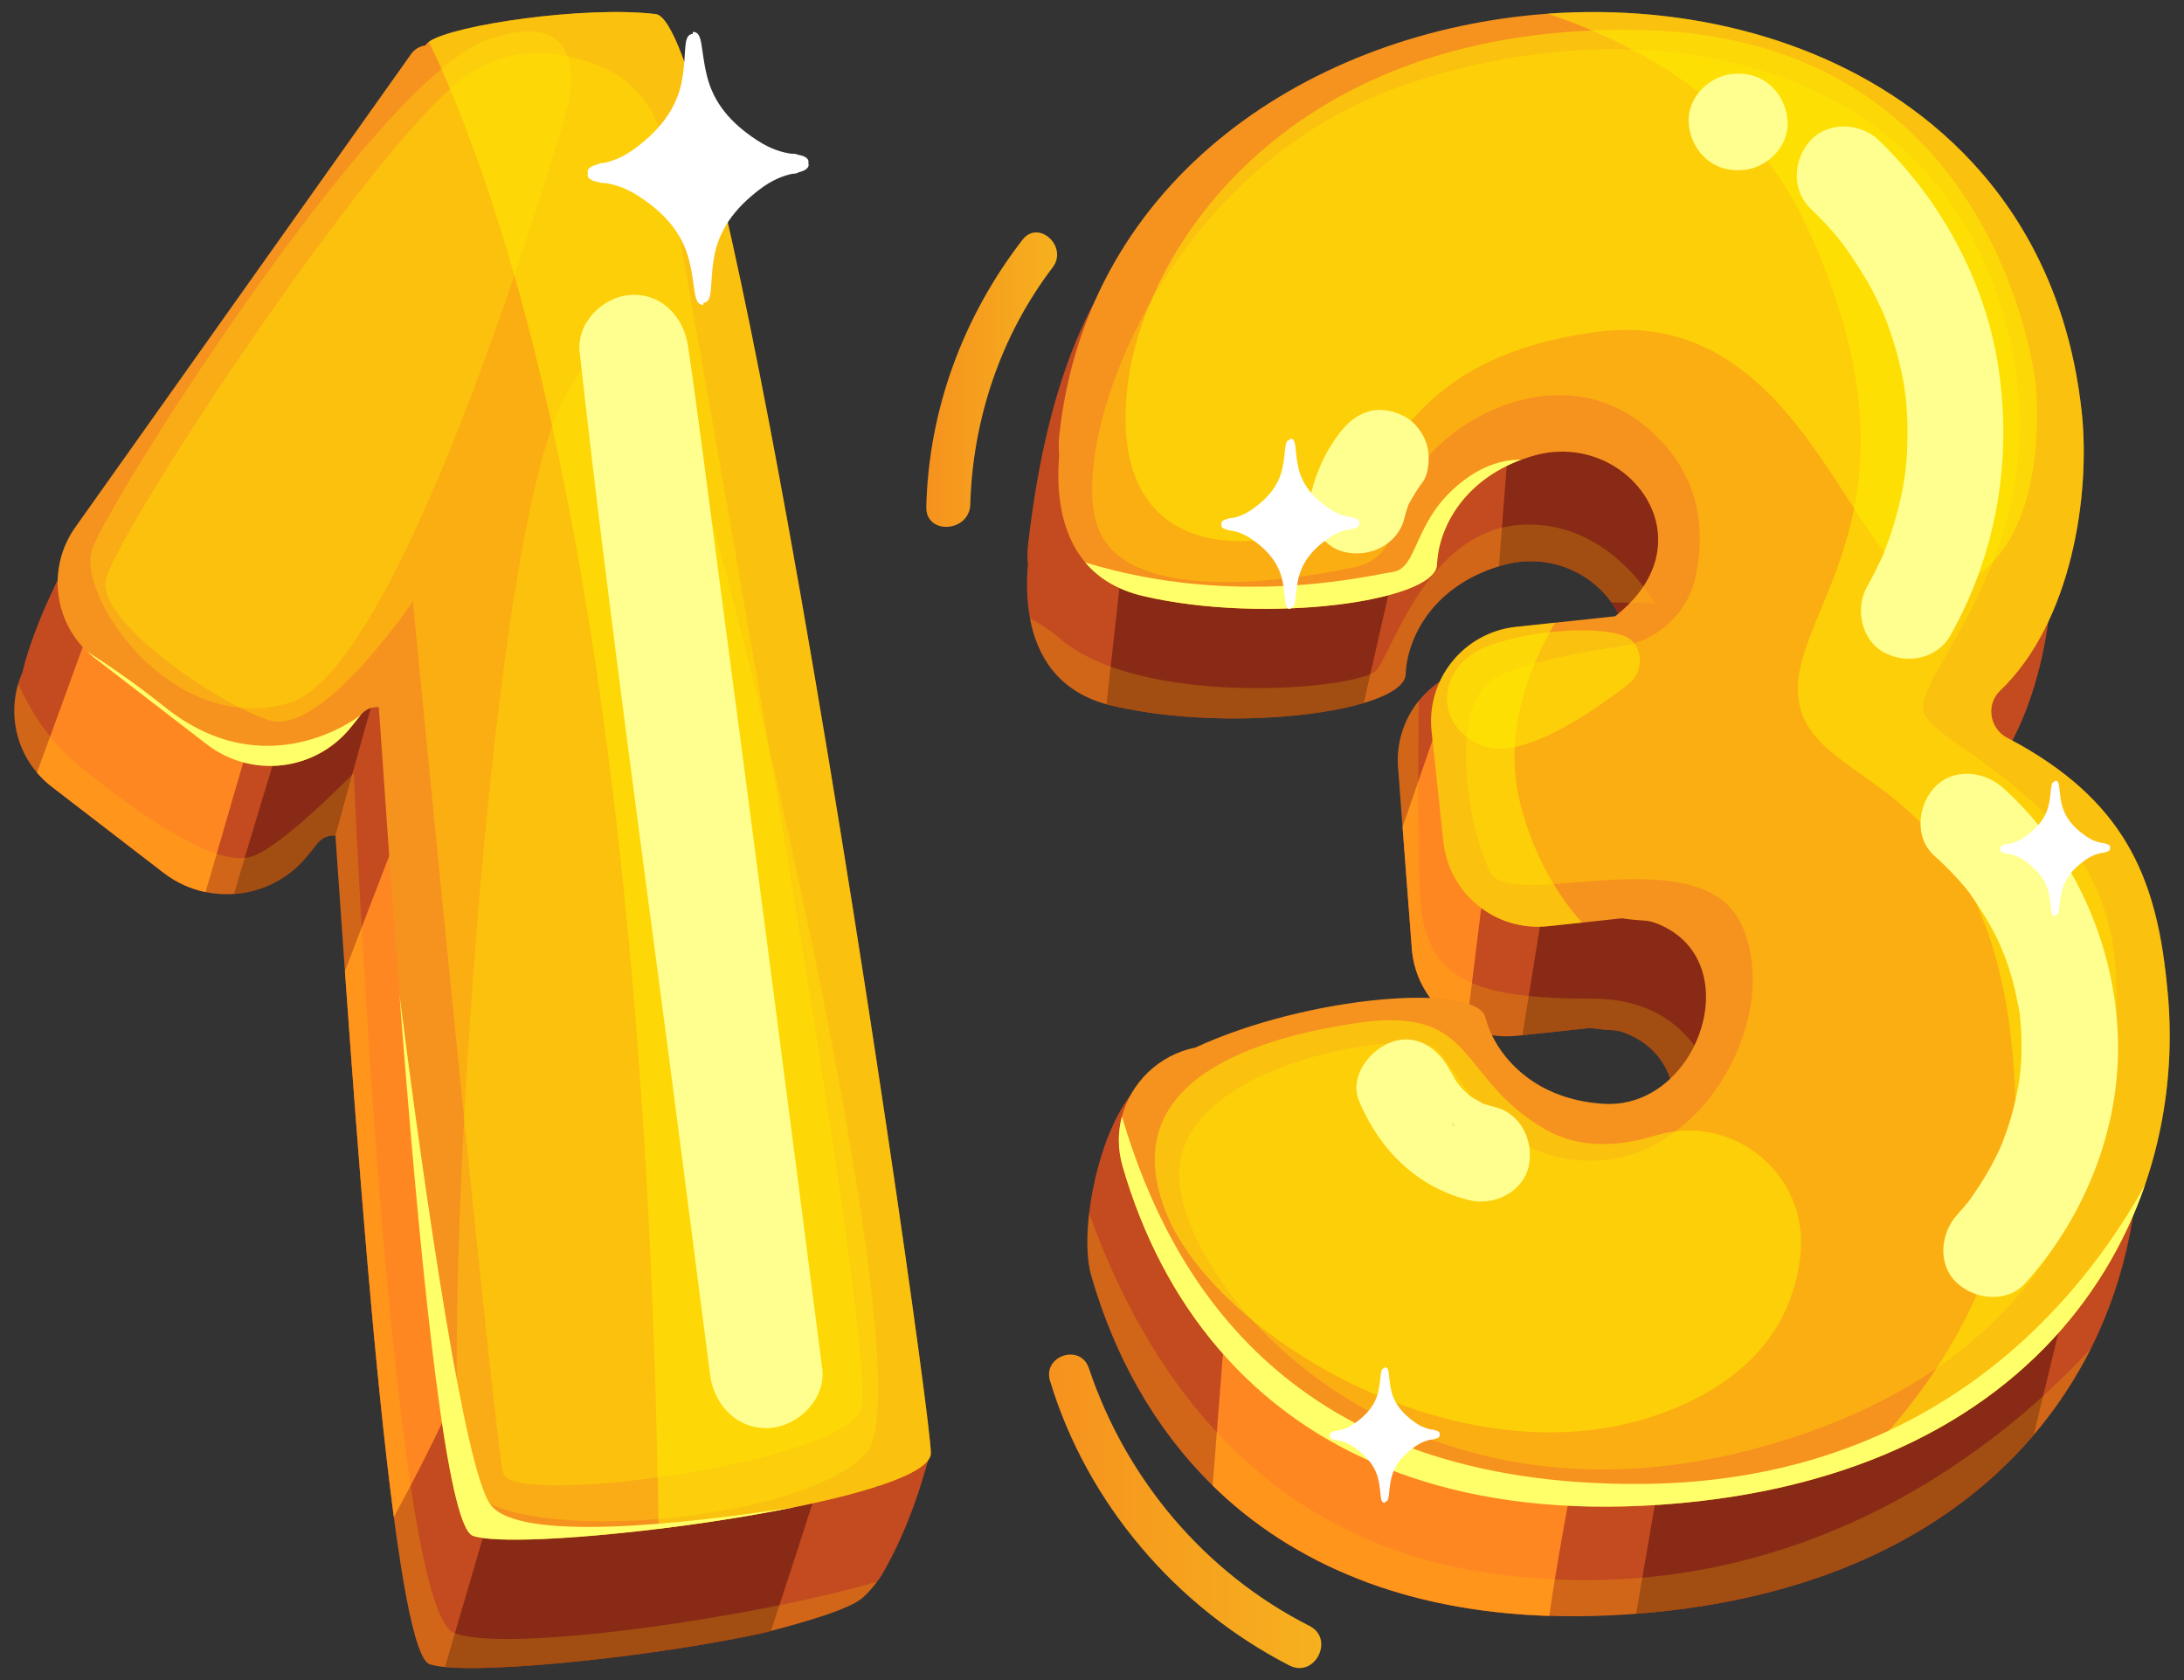 <svg width="91" height="70" viewBox="0 0 91 70" fill="none" xmlns="http://www.w3.org/2000/svg">
<rect x="0" y="0" width="91" height="70" fill="#333333" stroke="none"/>
<path d="M18.919 64.899C17.579 64.95 17.658 67.031 18.999 66.98C20.337 66.928 20.26 64.847 18.919 64.899Z" fill="#00676B"/>
<path d="M15.941 30.84C14.602 30.892 14.68 32.972 16.021 32.921C17.359 32.87 17.282 30.789 15.941 30.84Z" fill="#00676B"/>
<path opacity="0.4" d="M17.04 10.441C17.04 10.441 13.126 24.823 9.529 25.421C5.932 26.02 5.12 22.054 6.473 19.105C7.825 16.157 15.333 7.484 16.499 7.797C17.664 8.11 17.04 10.441 17.04 10.441Z" fill="#FFF100"/>
<path d="M38.742 60.529C38.721 60.649 38.691 60.774 38.654 60.907C38.428 61.714 37.855 63.726 36.739 65.625C36.687 65.714 36.557 65.893 36.546 65.897C36.355 66.155 36.147 66.395 35.933 66.577C35.406 67.029 33.723 67.547 31.743 68.049C31.741 68.051 31.74 68.051 31.738 68.051C29.86 68.451 27.692 68.795 25.632 69.046C22.65 69.41 19.889 69.585 18.54 69.456C18.264 69.429 18.047 69.391 17.898 69.338C17.826 69.314 17.756 69.243 17.682 69.135C17.342 68.616 17.008 67.18 16.687 65.135C15.787 59.43 14.977 48.983 14.371 40.456C14.228 38.438 14.095 36.527 13.976 34.812C13.974 34.812 13.974 34.812 13.974 34.812C13.708 34.79 13.424 34.888 13.225 35.136L12.814 35.645C12.028 36.622 10.907 37.167 9.747 37.246C9.354 37.273 8.956 37.249 8.565 37.167C7.946 37.039 7.344 36.773 6.81 36.361L2.148 32.773C1.922 32.599 1.718 32.403 1.538 32.191C0.662 31.161 0.38 29.761 0.759 28.487C0.805 28.326 0.863 28.171 0.932 28.015C1.445 25.87 2.772 23.443 2.772 23.443L3.54 24.197L15.319 7.598C15.46 7.396 15.68 7.264 15.922 7.237C15.943 7.186 15.991 7.134 16.065 7.083C17.056 6.383 22.564 5.578 25.512 5.933C26.797 6.087 28.923 15.61 30.995 27.024L30.997 27.032C33.314 39.802 35.569 54.935 36.512 61.974L38.742 60.529Z" fill="#C44A1F"/>
<path d="M18.049 60.051C19.777 56.513 21.047 52.806 22.379 49.114L20.24 25.189L14.372 40.458C14.914 48.099 15.622 57.278 16.41 63.208C16.974 62.163 17.528 61.116 18.049 60.051Z" fill="#FF8721"/>
<path d="M12.11 25.084C11.926 25.603 10.238 31.4 8.566 37.169C7.947 37.041 7.347 36.775 6.813 36.362L2.151 32.774C1.923 32.599 1.719 32.405 1.541 32.193C3.319 27.3 4.942 22.859 4.942 22.859L12.11 25.084Z" fill="#FF8721"/>
<path d="M35.263 58.156C35.263 58.156 33.613 63.489 32.112 67.973C30.148 68.406 27.832 68.78 25.636 69.047C22.653 69.412 19.892 69.587 18.541 69.458C20.232 63.725 21.867 58.1 21.805 57.954L35.263 58.156Z" fill="#882A15"/>
<path d="M17.273 23.844C16.96 24.072 15.407 29.555 13.976 34.814C13.71 34.792 13.426 34.889 13.227 35.138L12.816 35.648C12.032 36.625 10.909 37.171 9.749 37.249C11.299 32.011 12.815 27.141 12.815 27.141L17.273 23.844Z" fill="#882A15"/>
<path d="M38.786 60.543C38.787 61.339 36.315 62.144 33.137 62.791C33.134 62.792 33.131 62.792 33.127 62.792C31.348 63.153 29.348 63.466 27.44 63.699C23.852 64.138 20.584 64.3 19.706 63.991C19.633 63.965 19.562 63.896 19.49 63.789C18.429 62.172 17.428 51.62 16.647 41.477C16.315 37.16 16.023 32.915 15.784 29.466C15.516 29.443 15.232 29.539 15.031 29.79C15.031 29.79 15.031 29.79 15.03 29.791L14.621 30.3C13.148 32.132 10.483 32.45 8.618 31.015L3.956 27.427C3.842 27.338 3.733 27.245 3.63 27.148C2.218 25.8 1.984 23.597 3.134 21.972L17.127 2.253C17.27 2.05 17.488 1.921 17.73 1.892C17.751 1.84 17.799 1.789 17.874 1.738C18.866 1.038 24.372 0.233 27.32 0.586C28.605 0.74 30.731 10.264 32.803 21.679L32.805 21.687C35.848 38.456 38.786 59.305 38.786 60.543Z" fill="#F6921E"/>
<path opacity="0.5" d="M25.121 2.808C26.425 3.364 27.352 4.547 27.606 5.941C29.298 15.273 36.761 56.813 35.861 58.775C34.847 60.988 21.335 62.804 20.964 61.392C20.592 59.98 17.202 25.056 17.202 25.056C17.202 25.056 13.386 30.733 11.191 30.005C8.996 29.276 4.211 25.98 4.392 24.249C4.575 22.518 15.747 5.644 19.467 3.125C21.481 1.763 23.6 2.158 25.121 2.808Z" fill="#FFCA05"/>
<path opacity="0.28" d="M23.578 4.696C23.578 4.696 16.939 27.846 12.056 29.286C7.172 30.727 3.186 24.849 3.834 22.898C4.482 20.947 15.654 3.262 20.335 1.642C25.017 0.021 23.578 4.696 23.578 4.696Z" fill="#FFF100"/>
<path opacity="0.28" d="M28.39 17.979C29.377 18.494 38.795 57.5 36.11 60.529C33.424 63.557 20.483 64.526 19.358 61.727C18.233 58.927 20.082 22.875 23.524 16.551C26.969 10.225 28.39 17.979 28.39 17.979Z" fill="#FFF100"/>
<path opacity="0.5" d="M38.786 60.543C38.787 61.787 32.762 63.047 27.44 63.699C26.903 26.666 21.46 9.249 17.874 1.738C18.866 1.038 24.372 0.233 27.32 0.586C28.605 0.74 30.731 10.264 32.803 21.679L32.805 21.687C35.848 38.456 38.786 59.305 38.786 60.543Z" fill="#FFF100"/>
<path d="M33.127 62.792C31.348 63.153 29.348 63.466 27.44 63.699C23.852 64.138 20.584 64.3 19.706 63.991C19.633 63.965 19.562 63.896 19.49 63.789C18.429 62.172 17.428 51.62 16.647 41.477C17.731 49.918 19.349 61.19 20.433 62.686C21.58 64.27 28.462 63.514 33.127 62.792Z" fill="#FFFF69"/>
<path d="M15.032 29.79L14.623 30.298C13.15 32.13 10.485 32.448 8.619 31.014L3.958 27.425C3.844 27.337 3.735 27.244 3.632 27.146C4.684 27.821 5.788 28.593 6.86 29.451C11.104 32.857 14.937 29.864 15.032 29.79Z" fill="#FFFF69"/>
<path opacity="0.22" d="M36.548 65.897C36.357 66.155 36.148 66.395 35.935 66.577C35.407 67.029 33.724 67.547 31.745 68.049C31.743 68.051 31.741 68.051 31.74 68.051C29.861 68.45 27.694 68.795 25.634 69.046C22.652 69.41 19.891 69.585 18.542 69.456C18.266 69.429 18.049 69.391 17.9 69.338C17.828 69.314 17.757 69.243 17.683 69.135C17.343 68.616 17.01 67.18 16.689 65.134C15.789 59.43 14.979 48.983 14.372 40.456C14.229 38.438 14.096 36.527 13.978 34.812C13.976 34.812 13.976 34.812 13.976 34.812C13.71 34.79 13.426 34.888 13.227 35.136L12.816 35.645C12.03 36.622 10.909 37.167 9.749 37.246C9.356 37.273 8.958 37.249 8.566 37.167C7.947 37.039 7.346 36.773 6.811 36.361L2.15 32.773C1.923 32.599 1.72 32.403 1.54 32.191C0.664 31.161 0.382 29.761 0.76 28.487C1.299 29.693 2.113 30.953 3.341 31.947C6.783 34.732 9.194 36.028 10.431 35.703C11.669 35.377 14.741 32.204 14.741 32.204C14.741 32.204 16.214 66.877 18.898 68.024C21.001 68.922 31.602 67.366 36.548 65.897Z" fill="#FFCA05"/>
<path d="M33.59 6.568C33.501 6.503 33.392 6.474 33.261 6.451C33.206 6.429 33.156 6.414 33.12 6.408C33.12 6.408 33.055 6.406 32.941 6.401C32.603 6.347 32.154 6.239 31.554 5.85C30.442 5.128 29.731 4.285 29.454 3.153C29.175 2.02 29.308 1.313 28.862 1.33L28.865 1.412C28.44 1.446 28.618 2.136 28.429 3.273C28.238 4.425 27.595 5.317 26.542 6.124C25.974 6.559 25.535 6.7 25.201 6.782C25.087 6.795 25.023 6.801 25.023 6.801C24.986 6.809 24.938 6.828 24.887 6.854C24.757 6.888 24.651 6.924 24.567 6.997C24.479 7.074 24.466 7.154 24.494 7.232C24.471 7.313 24.49 7.393 24.585 7.462C24.673 7.528 24.782 7.557 24.914 7.579C24.968 7.601 25.018 7.616 25.055 7.622C25.055 7.622 25.119 7.624 25.233 7.629C25.572 7.683 26.021 7.791 26.621 8.181C27.733 8.902 28.443 9.745 28.721 10.877C29 12.01 28.867 12.717 29.313 12.7L29.309 12.618C29.735 12.584 29.556 11.894 29.746 10.757C29.937 9.605 30.58 8.713 31.632 7.906C32.2 7.471 32.64 7.33 32.974 7.248C33.087 7.236 33.152 7.229 33.152 7.229C33.188 7.221 33.237 7.202 33.288 7.176C33.418 7.143 33.524 7.106 33.607 7.034C33.696 6.957 33.708 6.876 33.681 6.798C33.702 6.719 33.683 6.639 33.59 6.568Z" fill="white"/>
<path d="M34.26 57.028C32.837 45.967 31.4 34.906 29.933 23.849C29.516 20.705 29.131 17.554 28.666 14.414C28.488 13.208 27.575 12.213 26.279 12.289C25.108 12.356 24.017 13.457 24.153 14.676C25.382 25.755 26.943 36.806 28.371 47.861C28.777 51.007 29.181 54.153 29.59 57.298C29.752 58.549 30.735 59.574 32.059 59.497C33.254 59.428 34.422 58.286 34.26 57.028Z" fill="#FFFF8F"/>
<path d="M87.124 56.187C86.491 57.448 85.698 58.659 84.736 59.789C84.706 59.825 84.674 59.861 84.644 59.898C84.635 59.906 84.627 59.915 84.62 59.922C84.263 60.336 83.881 60.738 83.476 61.126C83.472 61.13 83.467 61.136 83.461 61.141C81.806 62.725 79.76 64.094 77.288 65.141C76.886 65.311 76.473 65.474 76.049 65.626C75.945 65.664 75.837 65.702 75.731 65.738C73.52 66.499 71.007 67.022 68.173 67.238C68.081 67.247 67.988 67.253 67.897 67.259C63.887 67.537 60.419 67.108 57.469 66.107C57.18 66.011 56.897 65.907 56.618 65.795C54.226 64.863 52.2 63.537 50.529 61.897C48.128 59.548 46.452 56.553 45.469 53.158C45.282 52.516 45.261 51.577 45.379 50.557C45.672 48.042 46.817 45.026 48.401 44.708C50.648 43.669 53.417 43.793 55.748 44.365C58.086 44.938 59.985 45.965 60.479 46.728C60.534 46.81 60.571 46.89 60.589 46.966C60.63 47.118 60.681 47.275 60.746 47.435C60.806 47.59 60.88 47.747 60.967 47.905C61.655 49.159 63.122 50.416 65.531 50.557C67.37 50.664 68.816 49.366 69.441 47.796C69.448 47.78 69.454 47.764 69.459 47.748C70.146 45.972 69.783 43.865 67.753 43.053C67.262 42.86 67.219 42.971 66.272 42.828L64.613 43.007L63.434 43.132L63.196 43.157C62.453 43.236 61.735 43.104 61.105 42.811C59.888 42.245 58.99 41.071 58.837 39.639L58.443 34.465L58.264 32.107C58.147 31.016 58.484 29.979 59.124 29.191C59.76 28.407 60.693 27.865 61.773 27.747L62.09 28.257L63.376 30.322L63.494 30.509L64.467 30.405H64.471L65.996 30.241C66.05 30.194 66.102 30.149 66.16 30.103C68.119 28.472 68.122 26.487 67.145 25.099C66.231 23.805 64.465 23.031 62.637 23.542C62.576 23.559 62.516 23.577 62.457 23.596C61.015 24.036 60.039 24.828 59.422 25.697C59.017 26.27 58.77 26.879 58.651 27.439C58.603 27.669 58.577 27.89 58.568 28.096C58.552 28.561 57.887 28.973 56.825 29.29H56.824C56.453 29.4 56.035 29.497 55.578 29.583C53.047 30.053 49.36 30.104 46.345 29.404C46.264 29.386 46.182 29.365 46.105 29.345C44.039 28.771 43.202 27.286 42.918 25.775C42.77 24.99 42.771 24.2 42.829 23.526C42.803 23.267 42.8 22.996 42.831 22.721C44.794 5.565 53.442 5.842 63.173 5.137C68.989 4.716 74.902 6.208 79.191 9.747C81.656 11.78 83.585 14.492 84.649 17.906C85.022 19.101 85.288 20.382 85.435 21.75C85.796 25.129 85.044 30.462 82.031 33.347C81.757 33.61 81.642 33.953 81.666 34.292C81.694 34.705 81.925 35.101 82.333 35.312C82.512 35.405 82.684 35.502 82.857 35.595C87.424 38.174 88.608 41.434 89.009 45.843C89.009 45.847 89.01 45.855 89.01 45.861C89.036 46.135 89.06 46.415 89.073 46.694C89.243 49.853 88.638 53.164 87.124 56.187Z" fill="#C44A1F"/>
<path d="M75.143 40.467C74.98 41.119 71.229 48.13 71.229 48.13L69.458 47.748C70.145 45.972 69.782 43.865 67.75 43.052C67.261 42.859 67.216 42.969 66.269 42.827L64.612 43.007L63.433 43.13L64.708 35.248L70.742 33.78L74.002 35.573C74.002 35.575 75.306 39.814 75.143 40.467Z" fill="#882A15"/>
<path d="M74.002 20.247C73.675 19.105 71.719 16.496 70.742 16.006C69.763 15.517 63.077 15.354 63.077 15.354C63.077 15.613 62.758 19.753 62.457 23.594C62.517 23.575 62.576 23.558 62.637 23.541C65.27 22.804 67.771 24.736 67.784 27.042C69.062 27.238 70.278 27.675 71.523 28.013C72.171 27.032 72.856 25.973 73.025 25.302C73.35 23.997 74.329 21.387 74.002 20.247Z" fill="#882A15"/>
<path d="M86.884 50.901L84.737 59.789C84.706 59.825 84.674 59.861 84.644 59.898C84.635 59.906 84.628 59.915 84.62 59.922C84.366 60.208 83.976 60.621 83.476 61.126C83.472 61.13 83.467 61.136 83.462 61.141C81.806 62.725 79.76 64.094 77.288 65.141C76.886 65.311 76.474 65.474 76.049 65.626C75.945 65.664 75.838 65.702 75.731 65.738C73.52 66.499 71.007 67.022 68.173 67.238L71.472 48.023L86.884 50.901Z" fill="#882A15"/>
<path d="M62.098 34.758L61.102 42.809C59.885 42.242 58.988 41.07 58.834 39.638L58.44 34.464L60.303 29.051L62.098 34.758Z" fill="#FF8721"/>
<path opacity="0.22" d="M69.459 47.748C70.146 45.972 69.783 43.865 67.751 43.052C67.262 42.858 67.217 42.969 66.27 42.827L64.613 43.007L63.434 43.13L63.194 43.155C62.453 43.235 61.735 43.104 61.103 42.811C59.886 42.243 58.989 41.071 58.835 39.639L58.441 34.465L58.261 32.105C58.144 31.013 58.481 29.979 59.121 29.189C59.088 31.409 59.059 34.909 59.162 37.205C59.324 40.792 61.282 41.608 66.337 41.608C71.391 41.608 71.717 46.499 71.717 46.499C71.717 46.499 70.644 47.122 69.439 47.794C69.446 47.78 69.452 47.763 69.459 47.748Z" fill="#FFCA05"/>
<path d="M58.707 20.987L56.825 29.289H56.824C54.399 30.011 49.903 30.23 46.345 29.404C46.264 29.385 46.182 29.365 46.105 29.343L47.097 20.409L58.707 20.987Z" fill="#882A15"/>
<path d="M66.824 53.676L51.499 49.435L50.527 61.895C52.2 63.535 54.227 64.861 56.618 65.794C56.895 65.906 57.178 66.011 57.467 66.108C59.563 66.82 61.924 67.241 64.552 67.327C65.21 62.762 66.281 58.255 66.824 53.676Z" fill="#FF8721"/>
<path d="M89.375 49.367C87.69 54.264 83.862 58.72 77.353 61.061C74.995 61.909 72.287 62.479 69.2 62.693C65.19 62.972 61.721 62.542 58.771 61.54C58.482 61.443 58.198 61.339 57.922 61.226C52.103 58.955 48.44 54.351 46.773 48.589C46.569 47.882 46.573 47.173 46.747 46.518C47.122 45.107 48.281 43.954 49.803 43.647C54.55 41.456 61.522 40.933 61.895 42.398C61.973 42.698 62.097 43.017 62.273 43.34C62.961 44.591 64.428 45.85 66.837 45.991C69.73 46.16 71.655 42.846 70.93 40.471C70.672 39.622 70.072 38.893 69.057 38.486C68.568 38.293 68.523 38.403 67.576 38.261L65.919 38.441L64.5 38.591C62.676 38.788 61.009 37.711 60.382 36.076C60.261 35.762 60.18 35.426 60.142 35.075L59.653 30.477C59.417 28.303 60.992 26.352 63.163 26.119L64.799 25.945L67.303 25.676C67.357 25.63 67.409 25.585 67.466 25.538C71.25 22.384 67.734 17.916 63.943 18.976C63.751 19.03 63.568 19.088 63.394 19.152C62.152 19.609 61.291 20.34 60.727 21.131C60.158 21.937 59.901 22.811 59.873 23.532C59.82 25.056 52.765 26.028 47.649 24.84C46.539 24.581 45.76 24.073 45.221 23.436C44.124 22.14 44.017 20.312 44.133 18.96C44.107 18.701 44.107 18.43 44.135 18.155C45.28 7.341 54.744 1.277 64.477 0.572C70.293 0.151 76.206 1.643 80.495 5.182C82.96 7.216 84.889 9.926 85.953 13.34C86.327 14.535 86.591 15.816 86.739 17.184C87.101 20.563 86.347 25.897 83.335 28.781C83.062 29.043 82.946 29.387 82.971 29.727C82.998 30.137 83.229 30.535 83.637 30.745C83.816 30.839 83.99 30.935 84.16 31.028C88.728 33.608 89.911 36.868 90.311 41.276C90.311 41.28 90.314 41.286 90.314 41.293C90.34 41.568 90.364 41.848 90.377 42.127C90.504 44.517 90.191 46.993 89.375 49.367Z" fill="#F6921E"/>
<path opacity="0.5" d="M67.528 26.929C69.059 26.71 70.305 25.57 70.64 24.06C71.028 22.316 70.964 20 68.913 18.071C65.062 14.449 59.843 17.775 58.903 19.962C57.964 22.149 57.999 23.297 56.427 23.634C54.856 23.97 46.992 25.508 45.732 21.95C44.471 18.393 48.438 7.052 58.4 3.58C68.362 0.109 79.937 2.341 83.268 12.45C86.601 22.56 79.296 28.249 80.207 29.805C81.118 31.36 87.803 33.598 88.159 40.491C88.376 44.677 88.206 56.024 73.663 60.212C59.121 64.4 49.901 54.615 49.168 49.46C48.433 44.305 58.745 42.837 59.778 43.667C60.81 44.498 62.232 48.627 66.681 48.345C71.132 48.065 74.259 42.214 72.564 38.527C70.868 34.84 63.054 37.957 62.143 36.402C61.233 34.848 60.193 29.27 62.392 28.196C63.665 27.576 65.885 27.165 67.528 26.929Z" fill="#FFCA05"/>
<path opacity="0.5" d="M84.816 16C84.816 16 85.603 22.881 81.481 24.446C77.358 26.012 75.936 12.535 66.482 13.834C57.029 15.132 58.225 21.281 53.941 22.275C49.657 23.27 46.298 21.648 46.988 16.016C47.678 10.386 53.713 0.85 68.54 1.256C83.367 1.661 84.816 16 84.816 16Z" fill="#FFF100"/>
<path opacity="0.5" d="M68.048 26.751C68.495 27.282 68.398 28.078 67.85 28.505C66.434 29.607 63.459 31.684 61.835 31.093C59.653 30.297 59.861 27.702 61.994 26.916C64.127 26.131 67.432 26.029 68.029 26.731C68.036 26.736 68.042 26.744 68.048 26.751Z" fill="#FFF100"/>
<path opacity="0.5" d="M75.018 52.276C75.38 48.93 72.192 46.328 68.974 47.312C67.489 47.767 65.842 47.885 64.412 47.067C60.679 44.935 61.593 41.887 56.581 42.616C51.57 43.346 46.454 45.374 48.629 50.628C50.804 55.883 61.795 62.449 70.302 58.446C73.563 56.913 74.77 54.576 75.018 52.276Z" fill="#FFF100"/>
<path opacity="0.5" d="M63.348 33.491C63.922 35.745 64.947 37.349 65.916 38.438L64.499 38.59C62.325 38.823 60.373 37.248 60.141 35.074L59.65 30.476C59.416 28.302 60.99 26.351 63.164 26.118L64.798 25.942C63.706 27.798 62.605 30.578 63.348 33.491Z" fill="#FFF100"/>
<path opacity="0.5" d="M77.354 61.059C81.222 57.179 84.292 52.039 83.95 45.194C83.297 32.149 75.795 33.128 74.981 29.377C74.166 25.626 80.852 21.549 75.308 9.483C73.106 4.689 68.844 2.032 64.478 0.569C70.294 0.148 76.208 1.64 80.496 5.179C82.962 7.213 84.891 9.923 85.955 13.337C86.328 14.532 86.593 15.813 86.741 17.181C87.102 20.56 86.349 25.894 83.337 28.778C83.064 29.04 82.948 29.384 82.972 29.724C83 30.135 83.231 30.532 83.639 30.742C83.817 30.836 83.992 30.932 84.162 31.025C88.73 33.605 89.912 36.865 90.313 41.273C90.313 41.277 90.316 41.283 90.316 41.29C90.342 41.565 90.365 41.845 90.378 42.124C90.77 49.45 87.015 57.584 77.354 61.059Z" fill="#FFF100"/>
<path d="M83.248 15.193C82.686 11.664 80.852 8.318 78.287 5.848C77.529 5.118 76.188 5.038 75.442 5.848C74.716 6.638 74.634 7.913 75.442 8.693C75.74 8.979 76.028 9.274 76.302 9.583C76.42 9.715 76.534 9.85 76.646 9.987C76.667 10.012 76.868 10.283 76.856 10.261C77.269 10.847 77.66 11.441 77.998 12.075C78.174 12.405 78.329 12.742 78.486 13.08C78.524 13.175 78.562 13.27 78.598 13.365C78.66 13.53 78.72 13.697 78.777 13.864C79.022 14.59 79.212 15.334 79.342 16.089C79.349 16.133 79.421 16.706 79.375 16.273C79.395 16.459 79.416 16.645 79.432 16.831C79.466 17.265 79.483 17.701 79.48 18.137C79.477 18.51 79.461 18.883 79.43 19.256C79.426 19.301 79.395 19.596 79.384 19.721C79.365 19.827 79.316 20.155 79.307 20.203C79.162 20.999 78.952 21.785 78.681 22.547C78.618 22.723 78.552 22.897 78.483 23.071C78.469 23.108 78.457 23.138 78.448 23.163C78.434 23.19 78.417 23.228 78.393 23.277C78.206 23.672 78.011 24.06 77.796 24.441C77.281 25.357 77.547 26.68 78.518 27.193C79.469 27.695 80.718 27.45 81.27 26.471C83.203 23.029 83.867 19.081 83.248 15.193Z" fill="#FFFF8F"/>
<path d="M88.23 42.853C88.001 39.045 86.292 35.37 83.445 32.814C82.663 32.111 81.363 31.985 80.601 32.814C79.896 33.581 79.764 34.908 80.601 35.659C80.903 35.93 81.195 36.212 81.47 36.51C81.588 36.637 81.704 36.768 81.816 36.9C81.884 36.98 81.951 37.063 82.018 37.144C82.025 37.154 82.032 37.163 82.041 37.175C82.478 37.792 82.879 38.426 83.213 39.106C83.29 39.263 83.361 39.421 83.434 39.58C83.248 39.172 83.493 39.741 83.525 39.825C83.656 40.178 83.772 40.538 83.871 40.901C83.978 41.295 84.055 41.69 84.132 42.09C84.14 42.13 84.147 42.162 84.151 42.186C84.153 42.204 84.154 42.223 84.157 42.244C84.177 42.446 84.196 42.648 84.209 42.851C84.233 43.233 84.237 43.618 84.224 44C84.218 44.177 84.208 44.354 84.193 44.53C84.188 44.603 84.119 45.123 84.14 45.024C84.02 45.731 83.851 46.428 83.618 47.108C83.56 47.275 83.496 47.44 83.435 47.607C83.422 47.641 83.411 47.668 83.402 47.691C83.364 47.774 83.328 47.857 83.289 47.94C83.138 48.261 82.974 48.575 82.796 48.881C82.589 49.24 82.359 49.581 82.124 49.921C82.096 49.96 82.078 49.989 82.061 50.014C82.047 50.031 82.029 50.051 82.009 50.078C81.858 50.259 81.706 50.439 81.547 50.615C80.843 51.396 80.718 52.699 81.547 53.46C82.316 54.165 83.64 54.295 84.392 53.46C86.97 50.593 88.464 46.733 88.23 42.853Z" fill="#FFFF8F"/>
<path d="M74.484 5.082C74.435 3.992 73.6 3.07 72.473 3.07H72.371C71.32 3.07 70.312 3.995 70.36 5.082C70.409 6.171 71.244 7.093 72.371 7.093H72.473C73.524 7.093 74.533 6.168 74.484 5.082Z" fill="#FFFF8F"/>
<path d="M62.285 46.125C62.133 46.087 61.986 46.042 61.837 45.997C61.821 45.992 61.808 45.988 61.795 45.985C61.78 45.976 61.764 45.968 61.745 45.956C61.609 45.881 61.477 45.802 61.342 45.722C61.311 45.705 61.288 45.692 61.267 45.682C61.262 45.676 61.256 45.672 61.25 45.666C61.134 45.561 61.019 45.458 60.912 45.345C60.848 45.278 60.666 45.031 60.726 45.124C60.688 45.067 60.65 45.009 60.615 44.95C60.559 44.855 60.313 44.334 60.508 44.803C60.104 43.836 59.157 43.034 58.033 43.399C57.104 43.699 56.195 44.834 56.629 45.873C57.473 47.898 59.04 49.472 61.22 50.005C62.239 50.255 63.447 49.679 63.694 48.601C63.926 47.561 63.379 46.392 62.285 46.125Z" fill="#FFFF8F"/>
<path d="M59.462 18.562C59.335 18.096 58.973 17.59 58.539 17.36C58.073 17.113 57.506 16.989 56.989 17.156C56.458 17.329 56.124 17.64 55.787 18.08C55.239 18.796 54.853 19.657 54.635 20.53C54.381 21.549 54.964 22.759 56.04 23.004C57.081 23.241 58.241 22.692 58.514 21.6C58.556 21.431 58.603 21.266 58.659 21.102C58.668 21.079 58.677 21.055 58.685 21.032C58.693 21.018 58.699 21.003 58.707 20.984C58.882 20.681 59.047 20.387 59.261 20.11C59.554 19.727 59.584 19.005 59.462 18.562Z" fill="#FFFF8F"/>
<path d="M60.479 46.726C60.533 46.809 60.571 46.889 60.589 46.964L60.479 46.726Z" fill="#339900"/>
<path d="M89.375 49.367C87.69 54.264 83.862 58.719 77.353 61.06C74.995 61.908 72.287 62.479 69.199 62.693C65.19 62.971 61.721 62.542 58.771 61.54C58.482 61.442 58.198 61.339 57.922 61.226C52.103 58.955 48.44 54.351 46.773 48.589C46.569 47.882 46.573 47.173 46.747 46.518C48.808 53.506 53.89 61.962 68.459 61.827C80.699 61.715 86.794 54.039 89.375 49.367Z" fill="#FFFF69"/>
<path d="M63.392 19.15C62.151 19.607 61.289 20.338 60.726 21.129C60.157 21.935 59.9 22.809 59.872 23.53C59.818 25.055 52.764 26.026 47.648 24.838C46.538 24.58 45.758 24.072 45.219 23.434C51.528 25.365 57.1 23.964 58.019 23.833C59.16 23.671 58.834 21.55 61.118 19.921C61.947 19.33 62.73 19.146 63.392 19.15Z" fill="#FFFF69"/>
<path opacity="0.22" d="M87.122 56.187C86.489 57.447 85.698 58.658 84.737 59.788C82.898 61.948 80.439 63.806 77.288 65.141C76.886 65.312 76.474 65.474 76.049 65.626C75.943 65.664 75.837 65.701 75.731 65.736C73.449 66.523 70.845 67.053 67.897 67.258C63.887 67.537 60.418 67.107 57.469 66.105C57.18 66.008 56.895 65.905 56.619 65.792C54.229 64.859 52.202 63.532 50.529 61.892C48.128 59.543 46.452 56.548 45.471 53.153C45.283 52.511 45.263 51.572 45.382 50.552C47.665 56.917 52.344 64.235 62.265 65.575C74.252 67.197 82.806 60.876 87.122 56.187Z" fill="#FFCA05"/>
<path opacity="0.22" d="M68.948 25.138C68.948 25.138 68.176 25.119 67.143 25.099C66.231 23.805 64.465 23.029 62.637 23.541C62.576 23.558 62.517 23.575 62.457 23.594C61.015 24.034 60.041 24.829 59.423 25.696C58.854 26.502 58.597 27.376 58.569 28.096C58.553 28.561 57.888 28.973 56.825 29.29H56.824C54.399 30.012 49.903 30.231 46.345 29.404C46.264 29.386 46.182 29.365 46.105 29.343C44.039 28.77 43.201 27.284 42.918 25.774C43.31 25.958 43.724 26.23 44.162 26.605C47.587 29.54 56.718 28.725 57.37 27.909C58.022 27.094 59.49 22.202 63.241 21.875C66.991 21.55 68.948 25.138 68.948 25.138Z" fill="#FFCA05"/>
<path d="M87.877 35.211C87.835 35.178 87.782 35.161 87.716 35.146C87.69 35.135 87.665 35.126 87.647 35.123C87.647 35.123 87.615 35.12 87.558 35.117C87.391 35.084 87.17 35.021 86.88 34.816C86.341 34.436 86.006 34.005 85.888 33.437C85.772 32.869 85.85 32.52 85.628 32.52V32.561C85.416 32.57 85.492 32.916 85.377 33.477C85.261 34.045 84.924 34.477 84.385 34.857C84.094 35.062 83.874 35.124 83.707 35.158C83.65 35.162 83.618 35.163 83.618 35.163C83.599 35.166 83.576 35.175 83.549 35.187C83.483 35.201 83.429 35.217 83.387 35.252C83.342 35.288 83.334 35.329 83.347 35.368C83.334 35.407 83.342 35.448 83.387 35.484C83.429 35.518 83.483 35.535 83.549 35.55C83.575 35.561 83.599 35.57 83.618 35.573C83.618 35.573 83.65 35.576 83.707 35.579C83.874 35.612 84.094 35.675 84.385 35.879C84.924 36.26 85.259 36.691 85.377 37.259C85.493 37.827 85.415 38.175 85.635 38.175V38.135C85.847 38.126 85.772 37.78 85.886 37.218C86.003 36.651 86.34 36.219 86.878 35.839C87.169 35.634 87.389 35.572 87.556 35.538C87.613 35.534 87.645 35.532 87.645 35.532C87.664 35.529 87.687 35.521 87.715 35.509C87.78 35.495 87.834 35.479 87.876 35.444C87.921 35.407 87.93 35.367 87.917 35.328C87.931 35.287 87.922 35.248 87.877 35.211Z" fill="white"/>
<path d="M59.945 59.653C59.903 59.62 59.849 59.602 59.783 59.588C59.757 59.576 59.733 59.568 59.714 59.565C59.714 59.565 59.682 59.562 59.625 59.559C59.458 59.526 59.237 59.463 58.947 59.258C58.408 58.878 58.073 58.447 57.955 57.879C57.839 57.311 57.917 56.962 57.695 56.962V57.003C57.483 57.012 57.559 57.357 57.444 57.919C57.328 58.487 56.991 58.919 56.452 59.299C56.162 59.504 55.941 59.566 55.774 59.6C55.717 59.604 55.685 59.605 55.685 59.605C55.666 59.608 55.643 59.617 55.616 59.629C55.55 59.643 55.496 59.659 55.454 59.694C55.409 59.73 55.401 59.771 55.414 59.81C55.401 59.849 55.409 59.89 55.454 59.926C55.496 59.96 55.55 59.977 55.616 59.992C55.642 60.003 55.666 60.012 55.685 60.015C55.685 60.015 55.717 60.018 55.774 60.021C55.941 60.054 56.162 60.117 56.452 60.321C56.991 60.702 57.326 61.133 57.444 61.701C57.56 62.269 57.482 62.617 57.704 62.617V62.577C57.916 62.568 57.84 62.222 57.955 61.66C58.071 61.092 58.408 60.661 58.947 60.281C59.237 60.076 59.458 60.014 59.625 59.98C59.682 59.976 59.714 59.974 59.714 59.974C59.733 59.971 59.756 59.963 59.783 59.951C59.849 59.937 59.903 59.92 59.945 59.886C59.99 59.849 59.998 59.809 59.985 59.77C59.998 59.729 59.99 59.69 59.945 59.653Z" fill="white"/>
<path d="M56.58 21.652C56.526 21.61 56.459 21.588 56.378 21.571C56.345 21.556 56.314 21.545 56.291 21.54C56.291 21.54 56.252 21.538 56.181 21.532C55.97 21.489 55.694 21.411 55.328 21.154C54.653 20.676 54.23 20.136 54.084 19.422C53.937 18.709 54.037 18.271 53.758 18.271V18.322C53.492 18.332 53.587 18.767 53.442 19.472C53.295 20.186 52.872 20.727 52.197 21.205C51.833 21.462 51.555 21.54 51.345 21.582C51.273 21.588 51.234 21.591 51.234 21.591C51.211 21.596 51.181 21.606 51.147 21.622C51.066 21.639 50.998 21.661 50.945 21.703C50.889 21.748 50.879 21.799 50.895 21.848C50.879 21.898 50.889 21.948 50.945 21.994C50.999 22.036 51.066 22.057 51.147 22.075C51.181 22.089 51.211 22.101 51.234 22.105C51.234 22.105 51.273 22.108 51.345 22.114C51.554 22.156 51.831 22.235 52.197 22.492C52.872 22.969 53.295 23.51 53.442 24.224C53.588 24.937 53.488 25.374 53.767 25.374V25.323C54.033 25.313 53.938 24.879 54.084 24.173C54.23 23.46 54.653 22.919 55.328 22.441C55.693 22.184 55.97 22.105 56.181 22.063C56.252 22.057 56.291 22.055 56.291 22.055C56.314 22.05 56.345 22.04 56.378 22.024C56.459 22.006 56.528 21.985 56.58 21.943C56.636 21.898 56.647 21.847 56.631 21.797C56.648 21.748 56.638 21.699 56.58 21.652Z" fill="white"/>
<path d="M42.6 9.994C40.128 13.196 38.695 17.065 38.595 21.118C38.566 22.301 40.395 22.188 40.429 21.012C40.53 17.46 41.699 13.98 43.859 11.145C44.52 10.277 43.272 9.123 42.6 9.994Z" fill="url(#paint0_linear)"/>
<path d="M54.564 67.745C50.202 65.529 46.92 61.635 45.37 57.006C45.022 55.965 43.435 56.483 43.751 57.532C45.292 62.635 48.994 66.962 53.725 69.392C54.783 69.935 55.626 68.284 54.564 67.745Z" fill="url(#paint1_linear)"/>
<defs>
<linearGradient id="paint0_linear" x1="38.594" y1="15.817" x2="44.047" y2="15.817" gradientUnits="userSpaceOnUse">
<stop stop-color="#F6921E"/>
<stop offset="1" stop-color="#F6B11E"/>
</linearGradient>
<linearGradient id="paint1_linear" x1="43.709" y1="62.969" x2="55.054" y2="62.969" gradientUnits="userSpaceOnUse">
<stop stop-color="#F6921E"/>
<stop offset="1" stop-color="#F6B11E"/>
</linearGradient>
</defs>
</svg>
